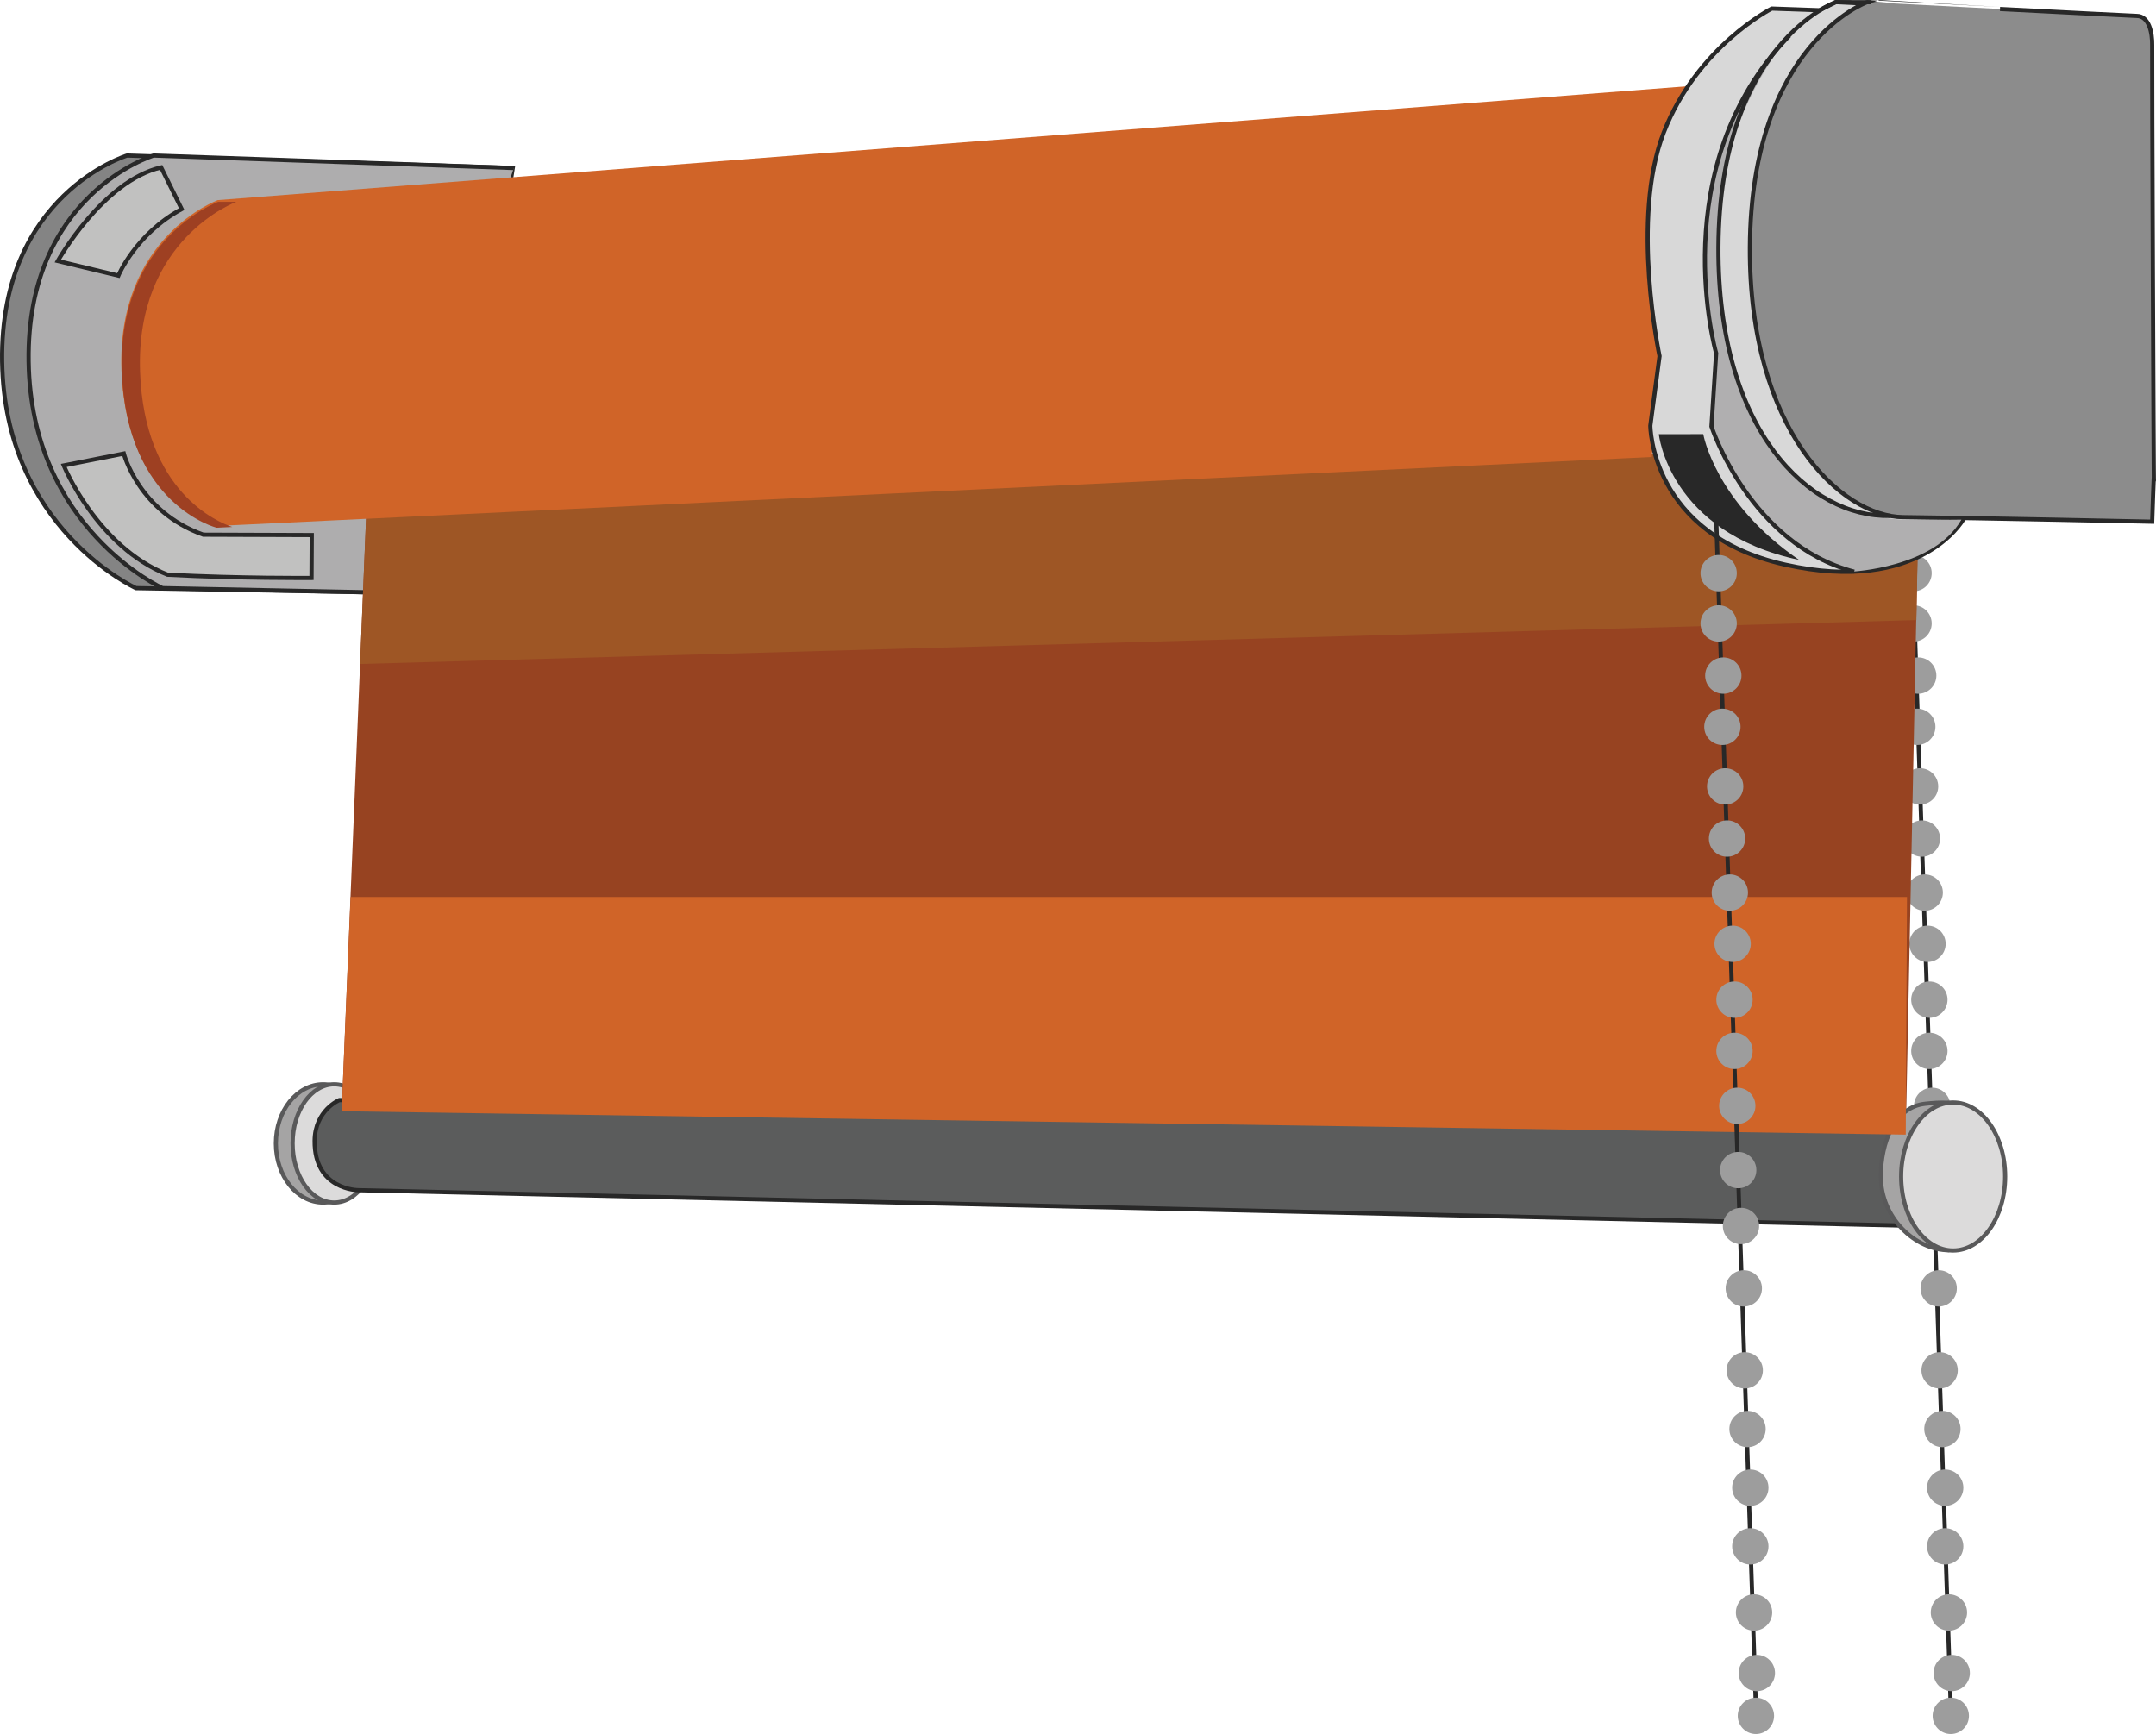<?xml version="1.0" encoding="utf-8"?>
<!-- Generator: Adobe Illustrator 16.0.0, SVG Export Plug-In . SVG Version: 6.00 Build 0)  -->
<!DOCTYPE svg PUBLIC "-//W3C//DTD SVG 1.1//EN" "http://www.w3.org/Graphics/SVG/1.1/DTD/svg11.dtd">
<svg version="1.1" id="Layer_1" xmlns="http://www.w3.org/2000/svg" xmlns:xlink="http://www.w3.org/1999/xlink" x="0px" y="0px"
	 width="516.28px" height="415.292px" viewBox="0 0 516.28 415.292" enable-background="new 0 0 516.28 415.292"
	 xml:space="preserve">
<g>
	<ellipse fill="#A5A4A4" stroke="#59595A" stroke-miterlimit="10" cx="77.37" cy="273.851" rx="11.313" ry="14.157"/>
	<ellipse fill="#DCDBDB" stroke="#59595A" stroke-miterlimit="10" cx="80.025" cy="273.851" rx="9.96" ry="14.157"/>
	<g>
		<path fill="#848484" stroke="#282828" stroke-miterlimit="10" d="M122.358,42.948l0.428-2.708l-92.35-2.992
			c0,0-30.498,9.263-29.928,49.31s32.066,54.299,32.066,54.299l55.723,0.997"/>
		<path fill="#AEADAE" stroke="#282828" stroke-miterlimit="10" d="M123.048,40.24l-86.266-2.992c0,0-30.498,9.263-29.928,49.31
			s32.066,54.299,32.066,54.299l49.377,0.997"/>
	</g>
	<g>
		<line fill="#5B5C5C" stroke="#282828" stroke-miterlimit="10" x1="457.49" y1="120.01" x2="467.066" y2="406.845"/>
		<circle fill="#9D9D9D" cx="458.217" cy="137.267" r="4.35"/>
		<circle fill="#9D9D9D" cx="458.217" cy="149.311" r="4.35"/>
		<circle fill="#9D9D9D" cx="459.333" cy="161.801" r="4.35"/>
		<circle fill="#9D9D9D" cx="459.109" cy="174.069" r="4.349"/>
		<circle fill="#9D9D9D" cx="459.778" cy="188.343" r="4.35"/>
		<circle fill="#9D9D9D" cx="460.224" cy="200.834" r="4.349"/>
		<circle fill="#9D9D9D" cx="460.893" cy="213.772" r="4.35"/>
		<circle fill="#9D9D9D" cx="461.563" cy="226.04" r="4.349"/>
		<circle fill="#9D9D9D" cx="462.008" cy="239.422" r="4.35"/>
		<circle fill="#9D9D9D" cx="462.008" cy="251.69" r="4.35"/>
		<circle fill="#9D9D9D" cx="462.677" cy="264.85" r="4.349"/>
		<circle fill="#9D9D9D" cx="462.899" cy="280.24" r="4.349"/>
		<circle fill="#9D9D9D" cx="463.569" cy="293.623" r="4.35"/>
		<circle fill="#9D9D9D" cx="464.238" cy="308.566" r="4.349"/>
		<circle fill="#9D9D9D" cx="464.461" cy="328.194" r="4.35"/>
		<circle fill="#9D9D9D" cx="465.13" cy="342.246" r="4.349"/>
		<circle fill="#9D9D9D" cx="465.799" cy="356.298" r="4.35"/>
		<circle fill="#9D9D9D" cx="465.799" cy="370.35" r="4.35"/>
		<circle fill="#9D9D9D" cx="466.691" cy="386.186" r="4.349"/>
		<circle fill="#9D9D9D" cx="467.36" cy="400.684" r="4.35"/>
		<circle fill="#9D9D9D" cx="467.137" cy="410.944" r="4.35"/>
	</g>
	<polygon fill="#974321" points="81.82,266.14 456.358,271.748 459.721,106.159 87.801,120.736 	"/>
	<polygon fill="#9E5625" points="86.233,159.025 458.893,148.504 459.721,106.159 87.801,120.736 	"/>
	<path fill="#5B5C5C" stroke="#282828" stroke-miterlimit="10" d="M464.067,270.083l1.044,23.664l-379.328-8.7
		c0,0-10.555-0.013-10.44-11.832c0.071-7.341,5.916-9.744,5.916-9.744L464.067,270.083z"/>
	<path fill="#C1C1C0" stroke="#282828" stroke-miterlimit="10" d="M43.504,50.072c-11.012,5.96-15.157,15.934-15.157,15.934
		l-14.509-3.497c0,0,10.752-19.173,24.744-22.412L43.504,50.072z"/>
	<path fill="#C1C1C0" stroke="#282828" stroke-miterlimit="10" d="M74.653,128.153l-0.057,10.271c0,0-17.359,0.13-34.46-0.777
		c-16.971-6.737-24.874-26.169-24.874-26.169l14.38-2.85c0,0,3.628,13.992,19.044,19.433L74.653,128.153z"/>
	<path fill="#D06428" d="M404.385,20.621L52.159,47.921c0,0-24.226,8.844-23.072,40.76s22.687,37.299,22.687,37.299l343.767-16.534"
		/>
	<path fill="#9E4022" d="M52.263,48.333c0,0-24.226,8.844-23.072,40.76s22.687,37.299,22.687,37.299l3.756-0.181
		c-3.463-1.144-21.051-8.353-22.091-37.118c-1.154-31.916,23.072-40.76,23.072-40.76"/>
	<path fill="#D8D8D8" stroke="#282828" stroke-miterlimit="10" d="M435.706,2.458l3.905-1.952l13.112,0.661l17.279,123.438
		c0,0-10.229,17.851-42.521,10.63c-32.291-7.221-32.291-33.295-32.291-33.295l2.206-16.647c0,0-7.021-32.894,1.003-53.552
		s25.873-29.685,25.873-29.685L435.706,2.458"/>
	<path fill="#8C8C8C" stroke="#282828" stroke-miterlimit="10" d="M511.652,3.814c2.962,0,3.776,4.07,3.712,7.028
		c-0.064,2.885,0.365,108.469,0.412,104.184c0.048-4.285-0.412,9.923-0.412,9.923s-41.795-0.906-59.641-1.09
		c-14.797-0.152-36.916-20.745-36.689-64.646c0.252-48.783,28.113-58.707,28.113-58.707S510.366,3.814,511.652,3.814z"/>
	<path fill="#B0AFB0" d="M443.399,136.908c-25.071-6.618-33.567-34.766-33.567-34.766l1.121-17.551c0,0-12.831-44.625,17.523-76.039
		c0,0-18.713,21.434-16.979,50.661c0,0-4.217,55.856,39.817,64.782c2.943,0.625,7.34,0.586,18.369,0.461
		C463.125,136.01,443.399,136.908,443.399,136.908z"/>
	<path fill="none" stroke="#282828" stroke-miterlimit="10" d="M452.609,123.553c-19.312,0.45-41.338-20.439-41.111-64.34
		c0.252-48.783,28.113-58.707,28.113-58.707s7.187,0.032,8.473,0.032"/>
	<path fill="none" stroke="#282828" stroke-miterlimit="10" d="M444.004,136.918c-25.072-6.618-34.173-34.776-34.173-34.776
		l1.121-17.551c0,0-12.831-44.625,17.523-76.039"/>
	<path fill="#282828" d="M397.22,103.987l10.645-0.011c0,0,2.821,16.33,22.942,30.119C399.65,127.472,397.22,103.987,397.22,103.987
		z"/>
	<path fill="#A5A4A4" stroke="#59595A" stroke-miterlimit="10" d="M466.787,299.427c-8.272,0-16.407-7.868-16.407-17.655
		c0-8.086,3.269-16.658,10.659-17.421c1.638-0.169,3.724-0.39,5.689-0.176"/>
	<ellipse fill="#DCDBDB" stroke="#59595A" stroke-miterlimit="10" cx="467.705" cy="281.772" rx="12.456" ry="17.721"/>
	<polygon fill="#D06428" points="81.82,266.14 456.358,271.748 456.651,214.821 83.957,214.821 	"/>
	<g>
		<line fill="#5B5C5C" stroke="#282828" stroke-miterlimit="10" x1="410.827" y1="120.01" x2="420.403" y2="406.845"/>
		<circle fill="#9D9D9D" cx="411.553" cy="137.267" r="4.35"/>
		<circle fill="#9D9D9D" cx="411.553" cy="149.311" r="4.35"/>
		<circle fill="#9D9D9D" cx="412.668" cy="161.801" r="4.35"/>
		<circle fill="#9D9D9D" cx="412.446" cy="174.069" r="4.35"/>
		<circle fill="#9D9D9D" cx="413.114" cy="188.343" r="4.349"/>
		<circle fill="#9D9D9D" cx="413.561" cy="200.834" r="4.349"/>
		<circle fill="#9D9D9D" cx="414.229" cy="213.772" r="4.349"/>
		<circle fill="#9D9D9D" cx="414.899" cy="226.04" r="4.35"/>
		<circle fill="#9D9D9D" cx="415.344" cy="239.422" r="4.35"/>
		<circle fill="#9D9D9D" cx="415.344" cy="251.69" r="4.35"/>
		<circle fill="#9D9D9D" cx="416.014" cy="264.85" r="4.349"/>
		<circle fill="#9D9D9D" cx="416.236" cy="280.24" r="4.349"/>
		<circle fill="#9D9D9D" cx="416.905" cy="293.623" r="4.349"/>
		<circle fill="#9D9D9D" cx="417.575" cy="308.566" r="4.35"/>
		<circle fill="#9D9D9D" cx="417.797" cy="328.194" r="4.35"/>
		<circle fill="#9D9D9D" cx="418.467" cy="342.246" r="4.349"/>
		<circle fill="#9D9D9D" cx="419.135" cy="356.298" r="4.35"/>
		<circle fill="#9D9D9D" cx="419.135" cy="370.35" r="4.35"/>
		<circle fill="#9D9D9D" cx="420.028" cy="386.186" r="4.35"/>
		<circle fill="#9D9D9D" cx="420.696" cy="400.684" r="4.349"/>
		<circle fill="#9D9D9D" cx="420.473" cy="410.944" r="4.35"/>
	</g>
</g>
</svg>

